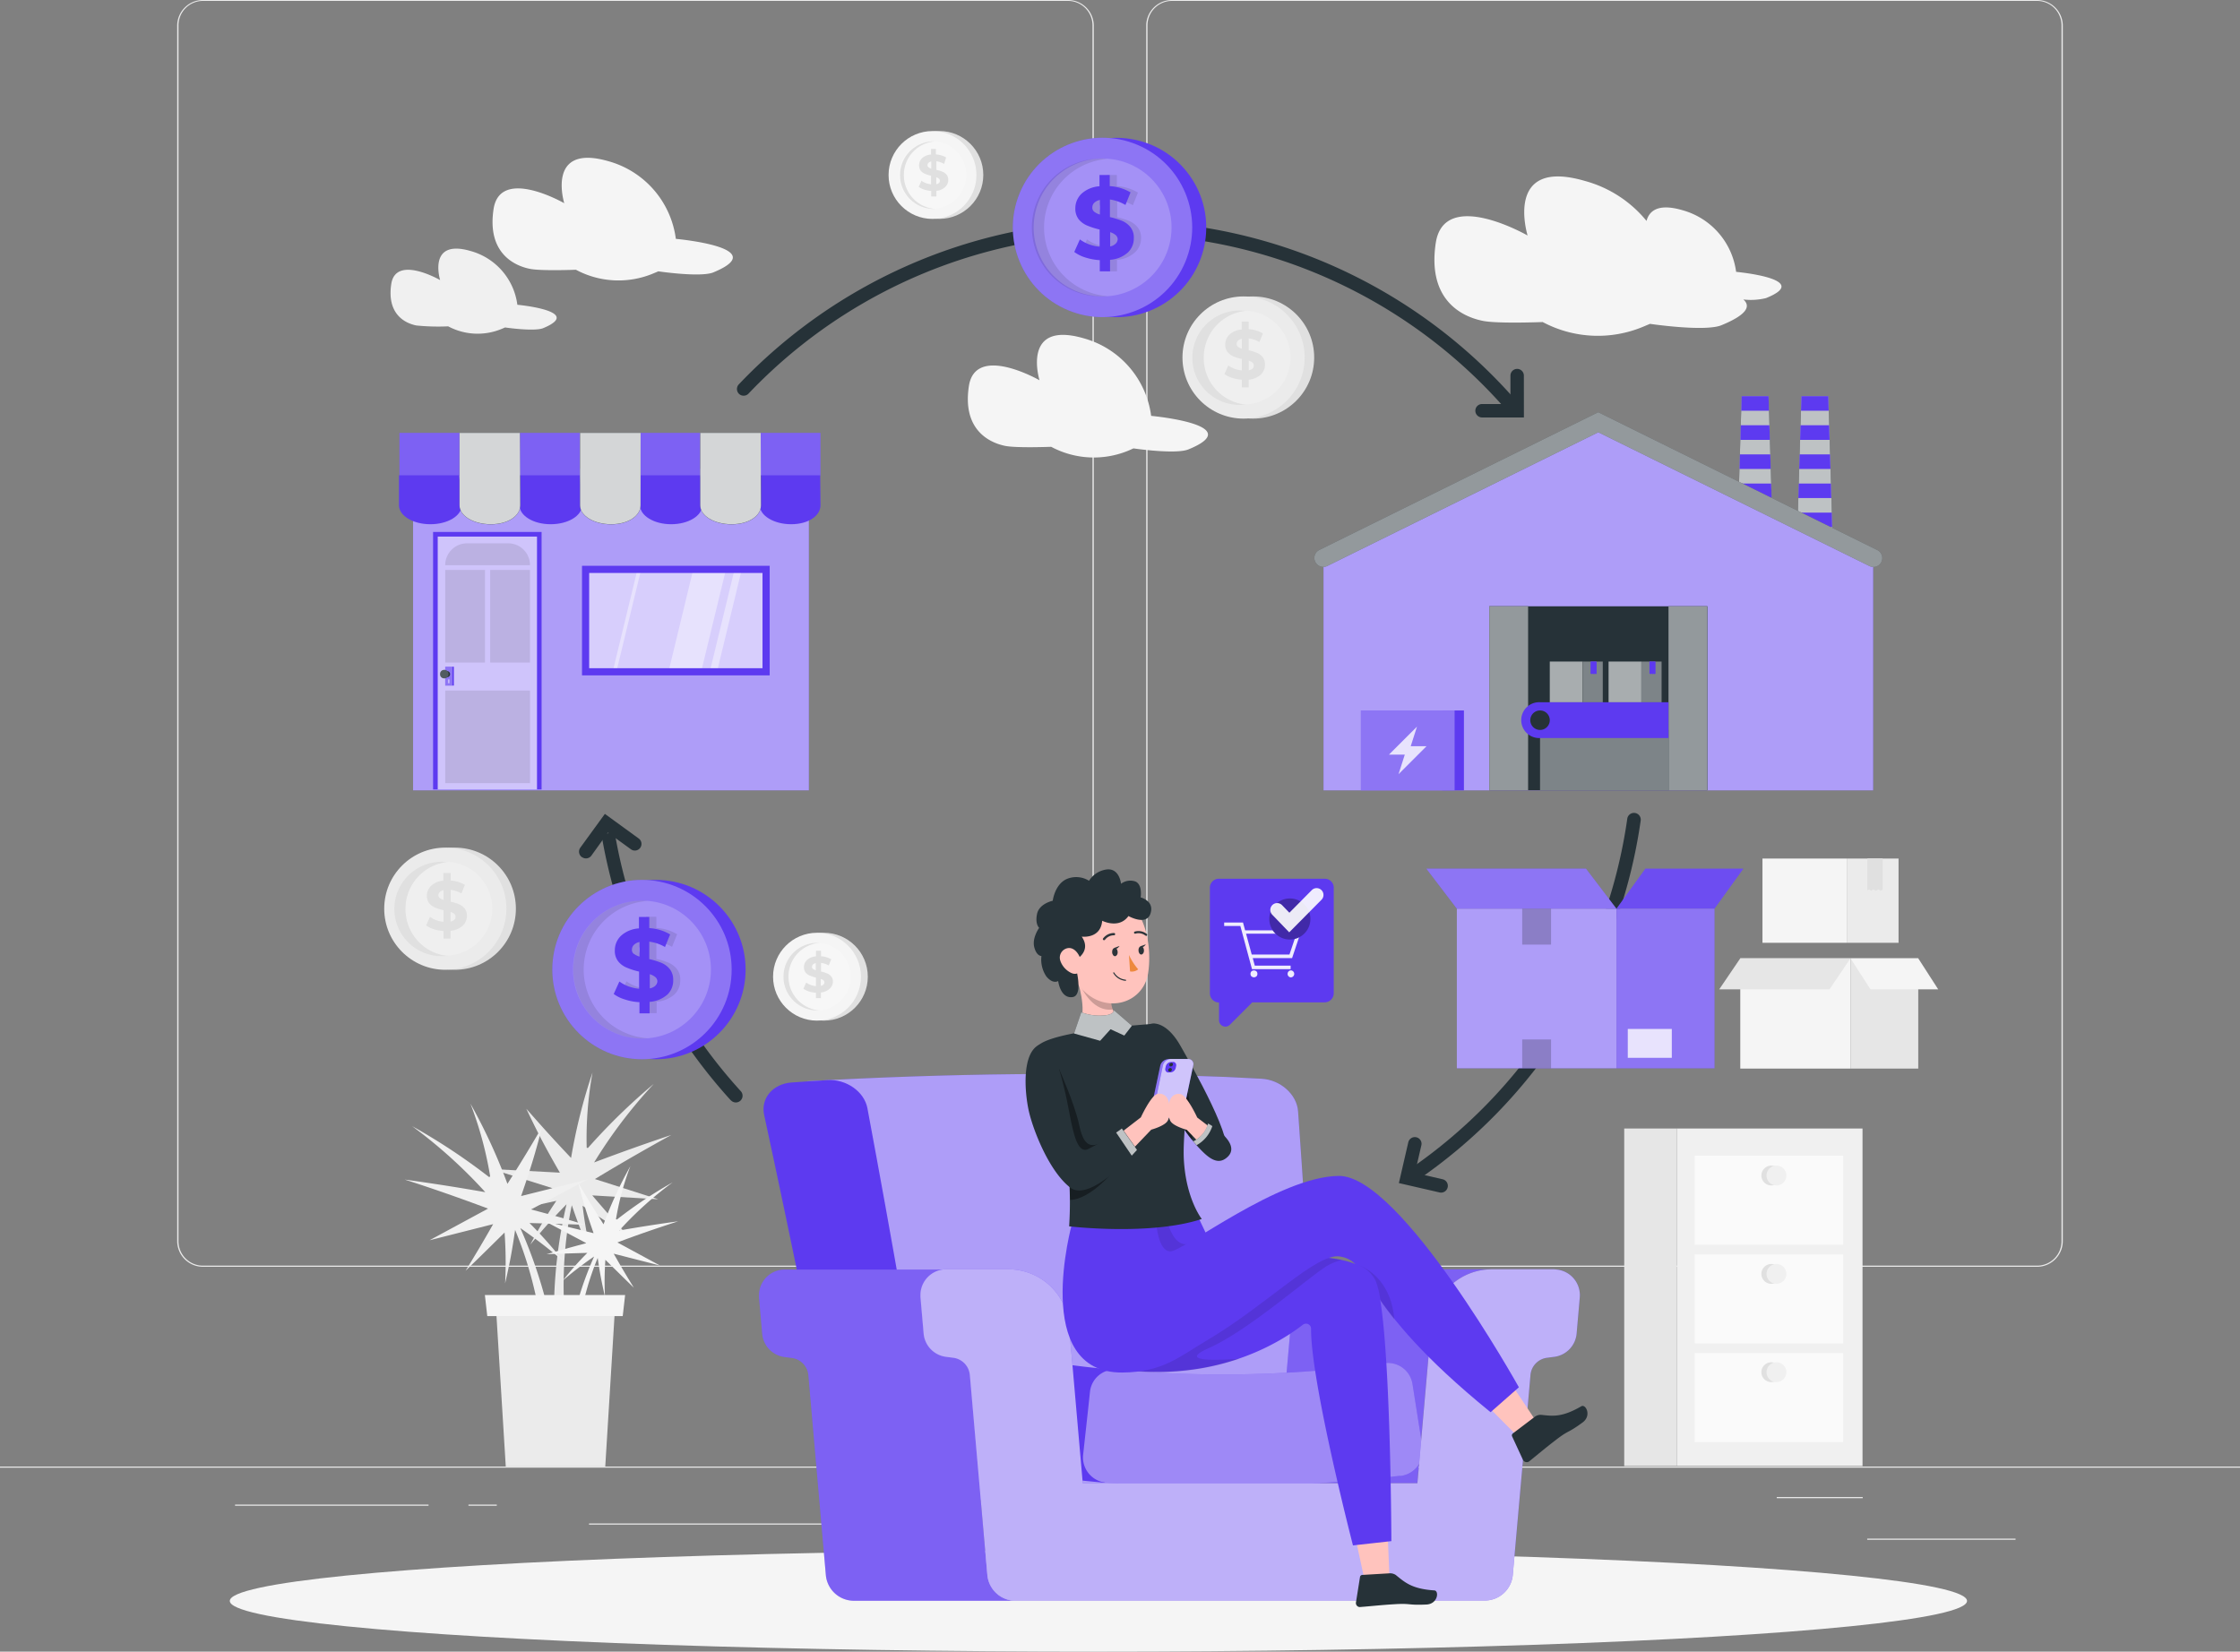<svg id="Layer_1" data-name="Layer 1" xmlns="http://www.w3.org/2000/svg" viewBox="0 0 522.08 385"><rect x="0" y="0" width="522.08" height="385" fill="#808080" stroke="none"/><defs><style>.cls-1{fill:#ebebeb;}.cls-2{fill:#f5f5f5;}.cls-3,.cls-4{fill:#e0e0e0;}.cls-10,.cls-15,.cls-4{opacity:0.7;}.cls-10,.cls-12,.cls-13,.cls-14,.cls-15,.cls-18,.cls-19,.cls-20,.cls-23,.cls-25,.cls-26,.cls-29,.cls-4,.cls-6{isolation:isolate;}.cls-5{fill:#e6e6e6;}.cls-10,.cls-12,.cls-13,.cls-14,.cls-17,.cls-18,.cls-19,.cls-25,.cls-6{fill:#fff;}.cls-24,.cls-26,.cls-6{opacity:0.2;}.cls-7{fill:#f0f0f0;}.cls-8{fill:#fafafa;}.cls-9{fill:#263238;}.cls-11,.cls-15{fill:#5d3af0;}.cls-12,.cls-16{opacity:0.5;}.cls-13{opacity:0.6;}.cls-14,.cls-27,.cls-29{opacity:0.4;}.cls-18,.cls-23{opacity:0.3;}.cls-19{opacity:0.8;}.cls-20,.cls-21,.cls-25{opacity:0.1;}.cls-22{opacity:0.9;}.cls-28{fill:#ffc3bd;}.cls-30{fill:#ed893e;}.cls-31{fill:#2e353a;}</style></defs><g id="freepik--background-complete--inject-585"><rect class="cls-1" x="435.19" y="358.66" width="34.58" height="0.26"/><rect class="cls-1" x="336.78" y="361.5" width="9.07" height="0.26"/><rect class="cls-1" x="414.11" y="348.97" width="20.04" height="0.26"/><rect class="cls-1" x="54.78" y="350.73" width="45.1" height="0.26"/><rect class="cls-1" x="109.18" y="350.73" width="6.61" height="0.26"/><rect class="cls-1" x="137.28" y="355.13" width="97.82" height="0.26"/><path class="cls-1" d="M250.89,302.79H49.26a6,6,0,0,1-6-6V13.41a6,6,0,0,1,6-5.91H250.89a6,6,0,0,1,6,6h0V296.83A6,6,0,0,1,250.89,302.79ZM49.26,7.71a5.71,5.71,0,0,0-5.7,5.7V296.83a5.7,5.7,0,0,0,5.7,5.7H250.89a5.71,5.71,0,0,0,5.7-5.7V13.41a5.72,5.72,0,0,0-5.7-5.7Z" transform="translate(-1.96 -7.5)"/><path class="cls-1" d="M476.74,302.79H275.11a6,6,0,0,1-6-6V13.41a6,6,0,0,1,6-5.91H476.74a6,6,0,0,1,6,6V296.83A6,6,0,0,1,476.74,302.79ZM275.11,7.71a5.72,5.72,0,0,0-5.7,5.7V296.83a5.71,5.71,0,0,0,5.7,5.7H476.74a5.7,5.7,0,0,0,5.7-5.7V13.41a5.71,5.71,0,0,0-5.7-5.7Z" transform="translate(-1.96 -7.5)"/><rect class="cls-1" y="341.86" width="522.08" height="0.26"/><rect class="cls-2" x="410.78" y="200.13" width="19.64" height="19.64"/><rect class="cls-1" x="430.43" y="200.13" width="12.07" height="19.64"/><polygon class="cls-3" points="435.25 200.13 435.25 207.56 435.56 207.27 436.12 207.62 436.6 207.27 437.21 207.62 437.87 207.27 438.29 207.62 438.77 207.36 438.77 200.13 435.25 200.13"/><polygon class="cls-4" points="435.25 200.13 435.25 207.56 435.56 207.27 436.12 207.62 436.6 207.27 437.21 207.62 437.87 207.27 438.29 207.62 438.77 207.36 438.77 200.13 435.25 200.13"/><rect class="cls-2" x="405.61" y="223.39" width="25.7" height="25.7"/><rect class="cls-5" x="431.3" y="223.39" width="15.79" height="25.7"/><polygon class="cls-5" points="426.4 230.62 400.7 230.62 405.61 223.39 431.3 223.39 426.4 230.62"/><polygon class="cls-2" points="435.96 230.62 451.74 230.62 447.09 223.39 431.3 223.39 435.96 230.62"/><circle class="cls-3" cx="106" cy="211.82" r="14.24"/><circle class="cls-1" cx="103.79" cy="211.82" r="14.24"/><circle class="cls-6" cx="103.79" cy="211.82" r="10.95"/><path class="cls-3" d="M96.47,219.32a10.93,10.93,0,0,1,10.11-10.9h-.83a11,11,0,1,0,0,21.93h.83A10.94,10.94,0,0,1,96.47,219.32Z" transform="translate(-1.96 -7.5)"/><path class="cls-3" d="M109.79,223.29a4.85,4.85,0,0,1-2.82,1.18v1.82h-1.64v-1.78a8.26,8.26,0,0,1-2.3-.42,6,6,0,0,1-1.75-.87l.9-2a5.64,5.64,0,0,0,1.45.78,6.64,6.64,0,0,0,1.7.38v-2.71a13,13,0,0,1-2-.63,3.45,3.45,0,0,1-1.34-1,2.77,2.77,0,0,1-.53-1.76,3.11,3.11,0,0,1,1-2.31,4.63,4.63,0,0,1,2.84-1.18V211H107v1.77a7.18,7.18,0,0,1,3.31,1l-.81,2a6.39,6.39,0,0,0-2.5-.84v2.76a11.64,11.64,0,0,1,1.93.59,3.6,3.6,0,0,1,1.33,1,2.72,2.72,0,0,1,.53,1.74A3.13,3.13,0,0,1,109.79,223.29Zm-5.34-6.46a2.77,2.77,0,0,0,.89.45V215a1.78,1.78,0,0,0-.91.47,1.06,1.06,0,0,0-.29.74A.81.81,0,0,0,104.45,216.83Zm3.4,5.06a.91.91,0,0,0,.29-.7.87.87,0,0,0-.29-.67,2.93,2.93,0,0,0-.88-.45v2.25A1.66,1.66,0,0,0,107.85,221.89Z" transform="translate(-1.96 -7.5)"/><circle class="cls-3" cx="292.06" cy="83.34" r="14.24"/><circle class="cls-1" cx="289.84" cy="83.34" r="14.24"/><circle class="cls-6" cx="291.8" cy="90.84" r="10.95" transform="translate(19.27 225.44) rotate(-45)"/><path class="cls-3" d="M282.52,90.84a10.94,10.94,0,0,1,10.11-10.91h-.83a11,11,0,1,0,0,21.92h.83A10.92,10.92,0,0,1,282.52,90.84Z" transform="translate(-1.96 -7.5)"/><path class="cls-3" d="M295.84,94.79A4.64,4.64,0,0,1,293,96V97.8H291.4V96a9.07,9.07,0,0,1-2.3-.43,5.81,5.81,0,0,1-1.76-.88l.9-2a6.08,6.08,0,0,0,1.45.76,6.75,6.75,0,0,0,1.71.4V91.17a11.13,11.13,0,0,1-2-.61,3.59,3.59,0,0,1-1.33-1,2.67,2.67,0,0,1-.54-1.74,3.13,3.13,0,0,1,1-2.33,4.69,4.69,0,0,1,2.84-1.18V82.45h1.62v1.78a7.25,7.25,0,0,1,3.31,1l-.81,2a6.39,6.39,0,0,0-2.5-.84v2.77a11.64,11.64,0,0,1,1.93.59,3.26,3.26,0,0,1,1.33,1,2.65,2.65,0,0,1,.54,1.74A3.11,3.11,0,0,1,295.84,94.79Zm-5.34-6.45a2.36,2.36,0,0,0,.9.44V86.47a1.83,1.83,0,0,0-.92.46,1.08,1.08,0,0,0-.29.74.85.85,0,0,0,.31.67Zm3.41,5.07a1.08,1.08,0,0,0,.29-.7.88.88,0,0,0-.3-.67,2.48,2.48,0,0,0-.88-.46v2.24a1.82,1.82,0,0,0,.89-.41Z" transform="translate(-1.96 -7.5)"/><circle class="cls-3" cx="192.02" cy="227.67" r="10.24"/><circle class="cls-2" cx="190.42" cy="227.67" r="10.24"/><circle class="cls-6" cx="190.42" cy="227.67" r="7.87"/><path class="cls-3" d="M185.73,235.13a7.88,7.88,0,0,1,7.31-7.85h-.6a7.88,7.88,0,0,0,0,15.76q.3,0,.6,0A7.88,7.88,0,0,1,185.73,235.13Z" transform="translate(-1.96 -7.5)"/><path class="cls-3" d="M195.3,238a3.51,3.51,0,0,1-2,.85v1.31h-1.17V238.9a6.16,6.16,0,0,1-1.65-.3,4.26,4.26,0,0,1-1.26-.63l.64-1.43a4.39,4.39,0,0,0,1.05.55,4.61,4.61,0,0,0,1.22.28v-2a8.46,8.46,0,0,1-1.4-.45,2.32,2.32,0,0,1-1-.71,2,2,0,0,1-.39-1.26,2.28,2.28,0,0,1,.71-1.67,3.44,3.44,0,0,1,2.09-.85v-1.3h1.17v1.28a5.12,5.12,0,0,1,2.38.71l-.58,1.44a4.57,4.57,0,0,0-1.8-.6v2a9.33,9.33,0,0,1,1.39.43,2.37,2.37,0,0,1,1,.72,1.93,1.93,0,0,1,.39,1.24A2.26,2.26,0,0,1,195.3,238Zm-3.85-4.64a1.9,1.9,0,0,0,.64.31V232a1.26,1.26,0,0,0-.65.33.77.77,0,0,0-.22.54.6.6,0,0,0,.23.51ZM193.9,237a.75.75,0,0,0,.21-.51.6.6,0,0,0-.22-.47,1.73,1.73,0,0,0-.63-.33v1.61a1.27,1.27,0,0,0,.64-.3Z" transform="translate(-1.96 -7.5)"/><circle class="cls-3" cx="218.94" cy="40.78" r="10.24"/><circle class="cls-2" cx="217.34" cy="40.79" r="10.24"/><circle class="cls-6" cx="217.34" cy="40.79" r="7.87"/><path class="cls-3" d="M212.62,48.29a7.86,7.86,0,0,1,7.31-7.84q-.3,0-.6,0a7.88,7.88,0,0,0,0,15.75h.6A7.88,7.88,0,0,1,212.62,48.29Z" transform="translate(-1.96 -7.5)"/><path class="cls-3" d="M222.2,51.14a3.3,3.3,0,0,1-2,.84V53.3H219V52a6.59,6.59,0,0,1-1.65-.31,4.26,4.26,0,0,1-1.26-.63l.64-1.43a4,4,0,0,0,1,.55,5.22,5.22,0,0,0,1.23.28v-2a7.59,7.59,0,0,1-1.4-.44,2.62,2.62,0,0,1-1-.72,2,2,0,0,1-.39-1.26,2.25,2.25,0,0,1,.7-1.66,3.4,3.4,0,0,1,2.09-.86v-1.3h1.13v1.28a5.12,5.12,0,0,1,2.38.71L222,45.72a4.84,4.84,0,0,0-1.8-.63v2a7.66,7.66,0,0,1,1.39.42,2.59,2.59,0,0,1,1,.71,1.93,1.93,0,0,1,.38,1.25A2.22,2.22,0,0,1,222.2,51.14Zm-3.84-4.65a2.1,2.1,0,0,0,.65.33V45.14a1.39,1.39,0,0,0-.66.34.78.78,0,0,0-.21.53A.62.62,0,0,0,218.36,46.49Zm2.46,3.65a.7.7,0,0,0,.2-.51.6.6,0,0,0-.21-.48,1.88,1.88,0,0,0-.63-.32v1.61A1.27,1.27,0,0,0,220.82,50.14Z" transform="translate(-1.96 -7.5)"/><path class="cls-1" d="M130.79,284.49,116.5,280l15.95.85c-3.5-6.09-5.06-9.09-7.83-14.91,4,4.54,6.06,6.85,10.44,11.48a130.06,130.06,0,0,1,5-19.92,85.9,85.9,0,0,0-1.36,17.54l.29.06a143.42,143.42,0,0,1,15.35-14.94,114.14,114.14,0,0,0-13.91,18.31q8.91-3.37,18-6.41c-6,3.3-11.93,6.71-17.82,10.28l14.76,4.71L140,286.15c3.21,3.77,4.88,5.67,8.35,9.48-4.29-2.83-6.41-4.24-10.6-7.06a97.84,97.84,0,0,0,2.09,11.66c-2.09-4.76-3-7.13-4.61-11.79-3,14.33-2.22,28.19.67,42.48l-3.59-.64A111.72,111.72,0,0,1,134,288.22c-3.61,3.72-5.3,5.61-8.43,9.39a98.71,98.71,0,0,1,6.06-10.19c-5.14,1.13-7.68,1.7-12.72,2.85C123.54,288,125.91,286.79,130.79,284.49Z" transform="translate(-1.96 -7.5)"/><path class="cls-7" d="M125.72,289.43l13.2-7-15.5,3.87c2.29-6.64,3.27-9.87,4.9-16.12-3.07,5.22-4.67,7.87-8.09,13.28a130.92,130.92,0,0,0-8.63-18.71,86.17,86.17,0,0,1,4.61,17l-.28.11A143.13,143.13,0,0,0,98,270a115,115,0,0,1,17.07,15.4q-9.39-1.65-18.79-2.94c6.55,2.09,13,4.36,19.43,6.77l-13.64,7.38,14.83-3.76c-2.45,4.3-3.74,6.47-6.43,10.87,3.7-3.58,5.51-5.37,9.09-8.91a95.47,95.47,0,0,1,.13,11.84c1.16-5.06,1.62-7.56,2.33-12.45,5.62,13.57,7.45,27.32,7.31,41.87l3.4-1.31a111.64,111.64,0,0,0-9.5-41c4.25,3,6.26,4.54,10,7.7a98.65,98.65,0,0,0-7.86-8.87c5.22.15,7.88.23,13,.42C133.52,291.52,130.93,290.8,125.72,289.43Z" transform="translate(-1.96 -7.5)"/><path class="cls-2" d="M138.63,297.29l-9.62-5.1,11.3,2.77c-1.68-4.82-2.39-7.18-3.58-11.73,2.23,3.79,3.41,5.72,5.9,9.66a95.23,95.23,0,0,1,6.26-13.57,63.24,63.24,0,0,0-3.36,12.37l.21.09a103.19,103.19,0,0,1,13-8.67,84,84,0,0,0-12.46,11.23q6.85-1.21,13.74-2.15c-4.78,1.55-9.46,3.14-14.16,4.93l9.93,5.38L145,299.74c1.78,3.14,2.72,4.72,4.69,7.93-2.69-2.61-4-3.92-6.63-6.5a69.2,69.2,0,0,0-.09,8.64c-.84-3.7-1.19-5.51-1.7-9.08-4.09,9.86-5.43,19.92-5.29,30.52l-2.49-.95a81,81,0,0,1,6.94-29.9,80.33,80.33,0,0,0-7.31,5.62,71.79,71.79,0,0,1,5.73-6.47c-3.83.11-5.73.17-9.5.31C133,298.83,134.83,298.28,138.63,297.29Z" transform="translate(-1.96 -7.5)"/><polygon class="cls-1" points="141.07 341.84 117.88 341.84 115.6 304.89 143.34 304.89 141.07 341.84"/><polygon class="cls-2" points="145.14 306.79 113.57 306.79 113.01 301.87 145.7 301.87 145.14 306.79"/><rect class="cls-7" x="390.81" y="263.06" width="43.29" height="78.68"/><rect class="cls-5" x="378.56" y="263.06" width="12.25" height="78.68"/><rect class="cls-8" x="394.98" y="269.4" width="34.62" height="20.75"/><rect class="cls-8" x="394.98" y="292.41" width="34.62" height="20.75"/><rect class="cls-8" x="394.98" y="315.41" width="34.62" height="20.75"/><path class="cls-3" d="M412.49,281.51a2.31,2.31,0,1,0,2.31-2.3h0A2.31,2.31,0,0,0,412.49,281.51Z" transform="translate(-1.96 -7.5)"/><path class="cls-7" d="M413.69,281.51a2.31,2.31,0,1,0,2.31-2.3h0A2.31,2.31,0,0,0,413.69,281.51Z" transform="translate(-1.96 -7.5)"/><path class="cls-3" d="M412.49,304.44a2.31,2.31,0,1,0,2.31-2.3h0A2.31,2.31,0,0,0,412.49,304.44Z" transform="translate(-1.96 -7.5)"/><path class="cls-7" d="M413.69,304.44a2.31,2.31,0,1,0,2.31-2.3h0A2.31,2.31,0,0,0,413.69,304.44Z" transform="translate(-1.96 -7.5)"/><path class="cls-3" d="M412.49,327.36a2.31,2.31,0,1,0,2.31-2.31h0A2.32,2.32,0,0,0,412.49,327.36Z" transform="translate(-1.96 -7.5)"/><path class="cls-7" d="M413.69,327.36a2.31,2.31,0,1,0,2.31-2.31h0A2.32,2.32,0,0,0,413.69,327.36Z" transform="translate(-1.96 -7.5)"/><path class="cls-2" d="M168.21,71c-3,1.21-12.81-.25-12.81-.25l-1.05.44a21,21,0,0,1-18.16-.81h0s-8.1.32-10.72-.21c-4-.8-10-4-8.47-13.95s16.47-1.35,16.47-1.35-4.32-14,10.27-9.8a21.69,21.69,0,0,1,15.74,18.11S182.2,65.22,168.21,71Z" transform="translate(-1.96 -7.5)"/><path class="cls-7" d="M128.54,84c-2.09.83-8.86-.17-8.86-.17l-.73.31a14.57,14.57,0,0,1-12.53-.57h0A51,51,0,0,1,99,83.37c-2.76-.55-6.89-2.74-5.85-9.65s11.39-.93,11.39-.93-3-9.72,7.1-6.78a15,15,0,0,1,10.9,12.53S138.23,80,128.54,84Z" transform="translate(-1.96 -7.5)"/><path class="cls-2" d="M278.94,112.26c-3,1.21-12.81-.24-12.81-.24l-1,.45a21.06,21.06,0,0,1-18.17-.82h0s-8.09.32-10.71-.21c-4-.81-10-4-8.47-13.94s16.46-1.36,16.46-1.36-4.32-14,10.27-9.79a21.69,21.69,0,0,1,15.75,18.09S292.94,106.53,278.94,112.26Z" transform="translate(-1.96 -7.5)"/><path class="cls-2" d="M406.6,70.87a17.25,17.25,0,0,0-12.53-14.38c-5.69-1.66-7.75.2-8.35,2.51a28,28,0,0,0-14.39-9.33C352.36,44.15,358,62.4,358,62.4s-19.47-11.21-21.41,1.77,5.75,17.08,11,18.13c3.41.69,13.93.27,13.93.27a27.34,27.34,0,0,0,23.62,1l1.38-.58s12.81,1.9,16.66.32c6.1-2.51,6.83-4.47,5.11-6a14.85,14.85,0,0,0,5.27-.32C424.67,72.53,406.6,70.87,406.6,70.87Z" transform="translate(-1.96 -7.5)"/></g><g id="freepik--Shadow--inject-585"><ellipse id="freepik--path--inject-585" class="cls-2" cx="256.01" cy="373.18" rx="202.45" ry="11.82"/></g><g id="freepik--Arrows--inject-585"><path class="cls-9" d="M354.38,104.61a119.47,119.47,0,0,0-177.95-5.37,1.57,1.57,0,0,1-2.21.09h0a1.58,1.58,0,0,1-.07-2.23h0a122.58,122.58,0,0,1,173.29-4.41,124.67,124.67,0,0,1,9.33,9.9Z" transform="translate(-1.96 -7.5)"/><path class="cls-9" d="M357.14,104.81h-9.75a1.57,1.57,0,0,1-1.57-1.57h0a1.56,1.56,0,0,1,1.57-1.56H354V95.06a1.57,1.57,0,0,1,1.57-1.57h0a1.57,1.57,0,0,1,1.56,1.57Z" transform="translate(-1.96 -7.5)"/><path class="cls-9" d="M331.92,282.88l-1.77-2.59a119.48,119.48,0,0,0,51.09-82A1.58,1.58,0,0,1,383,197h0a1.58,1.58,0,0,1,1.36,1.77A122.63,122.63,0,0,1,331.92,282.88Z" transform="translate(-1.96 -7.5)"/><path class="cls-9" d="M337.52,285.47,328,283.28l2.19-9.5a1.57,1.57,0,0,1,1.87-1.18h0a1.55,1.55,0,0,1,1.18,1.87h0l-1.49,6.44,6.45,1.48a1.57,1.57,0,0,1,1.17,1.88h0A1.57,1.57,0,0,1,337.52,285.47Z" transform="translate(-1.96 -7.5)"/><path class="cls-9" d="M172.3,264a122,122,0,0,1-30.16-62l3.08-.52a118.82,118.82,0,0,0,29.4,60.38,1.57,1.57,0,0,1-.08,2.2h0a1.57,1.57,0,0,1-2.23-.08Z" transform="translate(-1.96 -7.5)"/><path class="cls-9" d="M137.56,207.29h0a1.58,1.58,0,0,1-.35-2.19l5.73-7.88,7.88,5.73a1.55,1.55,0,0,1,.36,2.17h0a1.54,1.54,0,0,1-2.17.35h0l-5.36-3.89-3.84,5.35a1.56,1.56,0,0,1-2.18.38Z" transform="translate(-1.96 -7.5)"/></g><g id="freepik--Factory--inject-585"><polygon class="cls-9" points="413.24 126.8 404.89 126.8 405.93 92.35 412.2 92.35 413.24 126.8"/><polygon class="cls-10" points="413.24 126.8 404.89 126.8 405.93 92.35 412.2 92.35 413.24 126.8"/><polygon class="cls-11" points="412.71 109.31 412.61 105.92 405.52 105.92 405.42 109.31 412.71 109.31"/><polygon class="cls-11" points="405.63 102.53 412.51 102.53 412.4 99.13 405.72 99.13 405.63 102.53"/><polygon class="cls-11" points="412.92 116.1 412.81 112.71 405.31 112.71 405.21 116.1 412.92 116.1"/><polygon class="cls-11" points="413.13 122.89 413.02 119.5 405.11 119.5 405.01 122.89 413.13 122.89"/><polygon class="cls-11" points="412.3 95.74 412.2 92.35 405.93 92.35 405.83 95.74 412.3 95.74"/><polygon class="cls-9" points="427.17 126.8 418.82 126.8 419.86 92.35 426.13 92.35 427.17 126.8"/><polygon class="cls-10" points="427.17 126.8 418.82 126.8 419.86 92.35 426.13 92.35 427.17 126.8"/><polygon class="cls-11" points="426.64 109.31 426.53 105.92 419.44 105.92 419.34 109.31 426.64 109.31"/><polygon class="cls-11" points="419.55 102.53 426.43 102.53 426.32 99.13 419.65 99.13 419.55 102.53"/><polygon class="cls-11" points="426.83 116.1 426.74 112.71 419.23 112.71 419.14 116.1 426.83 116.1"/><polygon class="cls-11" points="427.04 122.89 426.94 119.5 419.04 119.5 418.93 122.89 427.04 122.89"/><polygon class="cls-11" points="426.22 95.74 426.13 92.35 419.86 92.35 419.76 95.74 426.22 95.74"/><polygon class="cls-11" points="308.48 184.23 436.57 184.23 436.57 130.03 372.52 98.43 308.48 130.03 308.48 184.23"/><polygon class="cls-12" points="308.48 184.23 436.57 184.23 436.57 130.03 372.52 98.43 308.48 130.03 308.48 184.23"/><rect class="cls-9" x="347.11" y="141.33" width="50.82" height="42.89"/><rect class="cls-9" x="347.11" y="141.33" width="9.05" height="42.89"/><rect class="cls-12" x="347.11" y="141.33" width="9.05" height="42.89"/><rect class="cls-9" x="361.21" y="154.21" width="7.65" height="9.5"/><rect class="cls-13" x="361.21" y="154.21" width="7.65" height="9.5"/><rect class="cls-9" x="368.86" y="154.21" width="4.7" height="9.5"/><rect class="cls-14" x="368.86" y="154.21" width="4.7" height="9.5"/><polygon class="cls-11" points="370.74 154.21 370.74 157.11 370.87 157 371.08 157.14 371.26 157 371.51 157.14 371.77 157 371.92 157.14 372.11 157.03 372.11 154.21 370.74 154.21"/><polygon class="cls-15" points="370.74 154.21 370.74 157.11 370.87 157 371.08 157.14 371.26 157 371.51 157.14 371.77 157 371.92 157.14 372.11 157.03 372.11 154.21 370.74 154.21"/><rect class="cls-9" x="374.91" y="154.21" width="7.65" height="9.5"/><rect class="cls-13" x="374.91" y="154.21" width="7.65" height="9.5"/><rect class="cls-9" x="382.57" y="154.21" width="4.7" height="9.5"/><rect class="cls-14" x="382.57" y="154.21" width="4.7" height="9.5"/><polygon class="cls-11" points="384.45 154.21 384.45 157.11 384.57 157 384.79 157.14 384.97 157 385.21 157.14 385.48 157 385.63 157.14 385.82 157.03 385.82 154.21 384.45 154.21"/><polygon class="cls-15" points="384.45 154.21 384.45 157.11 384.57 157 384.79 157.14 384.97 157 385.21 157.14 385.48 157 385.63 157.14 385.82 157.03 385.82 154.21 384.45 154.21"/><path class="cls-9" d="M437.64,139.43l-63.16-31.17-63.17,31.17a2.08,2.08,0,0,1-2.79-.94h0a2.07,2.07,0,0,1,.94-2.79h0l65-32.11,65,32.11a2.09,2.09,0,0,1,1,2.8h0A2.07,2.07,0,0,1,437.64,139.43Z" transform="translate(-1.96 -7.5)"/><g class="cls-16"><path class="cls-17" d="M437.64,139.43l-63.16-31.17-63.17,31.17a2.08,2.08,0,0,1-2.79-.94h0a2.07,2.07,0,0,1,.94-2.79h0l65-32.11,65,32.11a2.09,2.09,0,0,1,1,2.8h0A2.07,2.07,0,0,1,437.64,139.43Z" transform="translate(-1.96 -7.5)"/></g><rect class="cls-9" x="388.88" y="141.33" width="9.05" height="42.89"/><rect class="cls-12" x="388.88" y="141.33" width="9.05" height="42.89"/><rect class="cls-9" x="358.94" y="170.14" width="29.94" height="14.1"/><rect class="cls-14" x="358.94" y="170.14" width="29.94" height="14.1"/><rect class="cls-11" x="336.14" y="165.61" width="5.06" height="18.62"/><path class="cls-11" d="M360.9,179.54a4.18,4.18,0,1,1,0-8.35h29.94v8.35Z" transform="translate(-1.96 -7.5)"/><path class="cls-9" d="M363.17,175.37a2.27,2.27,0,1,1-2.27-2.26,2.27,2.27,0,0,1,2.27,2.26Z" transform="translate(-1.96 -7.5)"/><rect class="cls-11" x="317.18" y="165.61" width="21.85" height="18.62"/><rect class="cls-18" x="317.18" y="165.61" width="21.85" height="18.62"/><polygon class="cls-19" points="332.48 173.94 328.8 173.94 330.26 169.38 323.73 175.9 327.42 175.9 325.96 180.46 332.48 173.94"/></g><g id="freepik--Coins--inject-585"><circle class="cls-11" cx="152.88" cy="226.01" r="20.9"/><circle class="cls-11" cx="149.63" cy="226.01" r="20.9"/><circle class="cls-18" cx="149.63" cy="226.01" r="20.9"/><circle class="cls-6" cx="149.63" cy="226.01" r="16.07"/><path class="cls-20" d="M138,233.51a16.06,16.06,0,0,1,14.85-16c-.4,0-.81-.07-1.21-.07a16.07,16.07,0,1,0,0,32.14h0a8.18,8.18,0,0,0,1.21-.06A16.05,16.05,0,0,1,138,233.51Z" transform="translate(-1.96 -7.5)"/><g class="cls-21"><path d="M159.14,239.31A7,7,0,0,1,155,241v2.67h-2.39v-2.6a12.31,12.31,0,0,1-3.36-.62,8.33,8.33,0,0,1-2.58-1.29l1.3-2.91a9.35,9.35,0,0,0,2.09,1.12,9.83,9.83,0,0,0,2.51.57v-4a16.7,16.7,0,0,1-2.86-.91,4.94,4.94,0,0,1-2-1.47,3.94,3.94,0,0,1-.78-2.57,4.64,4.64,0,0,1,1.44-3.4,6.82,6.82,0,0,1,4.18-1.72v-2.66h2.39v2.6a10.48,10.48,0,0,1,4.84,1.47l-1.19,2.93a9.48,9.48,0,0,0-3.65-1.24v4.06a17.46,17.46,0,0,1,2.83.87,5,5,0,0,1,1.94,1.46,3.84,3.84,0,0,1,.79,2.55A4.49,4.49,0,0,1,159.14,239.31Zm-7.87-9.4a3.88,3.88,0,0,0,1.32.65v-3.4a2.67,2.67,0,0,0-1.32.66,1.56,1.56,0,0,0-.42,1.05A1.22,1.22,0,0,0,151.27,229.91Zm5,7.42a1.39,1.39,0,0,0,.43-1,1.2,1.2,0,0,0-.45-1,3.78,3.78,0,0,0-1.27-.67v3.3a2.45,2.45,0,0,0,1.31-.66Z" transform="translate(-1.96 -7.5)"/></g><path class="cls-11" d="M157.54,239.31a7,7,0,0,1-4.18,1.73v2.67H151v-2.6a12.45,12.45,0,0,1-3.36-.62A8.33,8.33,0,0,1,145,239.2l1.32-2.91a8.7,8.7,0,0,0,2.08,1.12,9.83,9.83,0,0,0,2.51.57v-4a17,17,0,0,1-2.86-.91,4.91,4.91,0,0,1-2-1.47,3.89,3.89,0,0,1-.79-2.57,4.64,4.64,0,0,1,1.44-3.4,6.82,6.82,0,0,1,4.18-1.72v-2.66h2.41v2.6a10.56,10.56,0,0,1,4.86,1.47l-1.2,2.93a9.52,9.52,0,0,0-3.66-1.24v4.06a17.16,17.16,0,0,1,2.83.87,5,5,0,0,1,1.95,1.46,4,4,0,0,1,.79,2.55A4.5,4.5,0,0,1,157.54,239.31Zm-7.83-9.47a4,4,0,0,0,1.3.64v-3.39a2.61,2.61,0,0,0-1.33.68,1.55,1.55,0,0,0-.43,1,1.24,1.24,0,0,0,.43,1.1Zm5,7.42a1.4,1.4,0,0,0,.43-1,1.26,1.26,0,0,0-.44-1,3.87,3.87,0,0,0-1.29-.67v3.3a2.61,2.61,0,0,0,1.27-.59Z" transform="translate(-1.96 -7.5)"/><circle class="cls-11" cx="262.19" cy="60.52" r="20.9" transform="translate(12.15 157.23) rotate(-35.78)"/><circle class="cls-11" cx="258.92" cy="60.51" r="20.9" transform="translate(101.98 269.07) rotate(-67.5)"/><circle class="cls-18" cx="258.92" cy="60.51" r="20.9" transform="translate(101.98 269.07) rotate(-67.5)"/><circle class="cls-6" cx="258.93" cy="60.53" r="16.07" transform="translate(155.75 298.91) rotate(-80.78)"/><path class="cls-20" d="M245.3,60.53a16.06,16.06,0,0,1,14.85-16c-.41,0-.8-.06-1.22-.06a16.07,16.07,0,1,0,0,32.13h0a8.24,8.24,0,0,0,1.22-.06A16.06,16.06,0,0,1,245.3,60.53Z" transform="translate(-1.96 -7.5)"/><g class="cls-21"><path d="M266.48,66.33a6.89,6.89,0,0,1-4.18,1.73v2.69h-2.39V68.14a13.27,13.27,0,0,1-3.37-.62A8.56,8.56,0,0,1,254,66.23l1.31-2.92a8.8,8.8,0,0,0,2.09,1.13,9.41,9.41,0,0,0,2.51.56V61a18.06,18.06,0,0,1-2.87-.91,5,5,0,0,1-2-1.46,3.91,3.91,0,0,1-.79-2.57,4.58,4.58,0,0,1,1.45-3.41,6.89,6.89,0,0,1,4.18-1.73V48.29h2.39v2.6a10.57,10.57,0,0,1,4.91,1.51L266,55.34a9.77,9.77,0,0,0-3.66-1.25v4.06a18.55,18.55,0,0,1,2.83.88,5,5,0,0,1,1.94,1.45,3.92,3.92,0,0,1,.8,2.55A4.51,4.51,0,0,1,266.48,66.33Zm-7.83-9.47a3.74,3.74,0,0,0,1.31.65v-3.4a2.77,2.77,0,0,0-1.34.68,1.56,1.56,0,0,0-.42,1.05A1.2,1.2,0,0,0,258.65,56.86Zm5,7.43a1.4,1.4,0,0,0,.43-1,1.25,1.25,0,0,0-.44-1,3.83,3.83,0,0,0-1.28-.67v3.32A2.47,2.47,0,0,0,263.64,64.29Z" transform="translate(-1.96 -7.5)"/></g><path class="cls-11" d="M264.86,66.33a6.89,6.89,0,0,1-4.18,1.73v2.69h-2.39V68.14a13.27,13.27,0,0,1-3.37-.62,8.56,8.56,0,0,1-2.58-1.29l1.31-2.92a9,9,0,0,0,2.09,1.13,9.41,9.41,0,0,0,2.51.56V61a18.06,18.06,0,0,1-2.87-.91,5.13,5.13,0,0,1-2-1.46,4,4,0,0,1-.79-2.57,4.67,4.67,0,0,1,1.45-3.41,6.89,6.89,0,0,1,4.18-1.73V48.29h2.39v2.6a10.67,10.67,0,0,1,4.85,1.46l-1.19,2.93A9.93,9.93,0,0,0,260.65,54V58.1a18.55,18.55,0,0,1,2.83.88,4.89,4.89,0,0,1,1.94,1.45,3.9,3.9,0,0,1,.8,2.55A4.53,4.53,0,0,1,264.86,66.33ZM257,56.86a3.74,3.74,0,0,0,1.31.65v-3.4a2.69,2.69,0,0,0-1.33.68,1.53,1.53,0,0,0-.43,1.05A1.2,1.2,0,0,0,257,56.86Zm5,7.43a1.45,1.45,0,0,0,.44-1,1.26,1.26,0,0,0-.45-1,3.83,3.83,0,0,0-1.28-.67v3.32A2.47,2.47,0,0,0,262,64.29Z" transform="translate(-1.96 -7.5)"/></g><g id="freepik--Graphic--inject-585"><path class="cls-11" d="M310.69,212.34h-24.6a2.08,2.08,0,0,0-2.14,2v24.7a2.14,2.14,0,0,0,2.13,2.15h0v4.18a1.48,1.48,0,0,0,2.53,1l5.22-5.22h16.85a2.14,2.14,0,0,0,2.14-2.14h0V214.48a2.08,2.08,0,0,0-2-2.14Z" transform="translate(-1.96 -7.5)"/><g class="cls-22"><path class="cls-17" d="M305.27,224.36H292.16l-.49-1.82h-4.39v.81h3.77l2.72,10.07h9v-.82h-8.35l-.48-1.76h9.17ZM293.7,230l-1.32-4.86h11.75L302.5,230Z" transform="translate(-1.96 -7.5)"/><circle class="cls-17" cx="292.26" cy="227.01" r="0.81"/><path class="cls-17" d="M303.61,234.51a.82.82,0,0,1-.82.82.82.82,0,0,1,0-1.63h0A.82.82,0,0,1,303.61,234.51Z" transform="translate(-1.96 -7.5)"/></g><circle class="cls-11" cx="300.63" cy="214.22" r="4.79"/><circle class="cls-23" cx="300.63" cy="214.22" r="4.79"/><g class="cls-22"><path class="cls-17" d="M302.44,224.83l-3.94-4.09a1.61,1.61,0,0,1,0-2.26h0a1.6,1.6,0,0,1,2.26,0h0l1.72,1.78,5.22-5.27a1.6,1.6,0,0,1,2.26,0h0a1.59,1.59,0,0,1,0,2.25Z" transform="translate(-1.96 -7.5)"/></g></g><g id="freepik--Store--inject-585"><rect class="cls-11" x="96.28" y="109.27" width="92.24" height="74.96"/><rect class="cls-12" x="96.28" y="109.27" width="92.24" height="74.96"/><rect class="cls-11" x="93.1" y="100.91" width="14.09" height="9.98"/><rect class="cls-11" x="121.1" y="100.91" width="14.09" height="9.98"/><rect class="cls-11" x="149.12" y="100.91" width="14.09" height="9.98"/><rect class="cls-11" x="177.13" y="100.91" width="14.09" height="9.98"/><g class="cls-24"><rect class="cls-17" x="93.1" y="100.91" width="14.09" height="9.98"/><rect class="cls-17" x="121.1" y="100.91" width="14.09" height="9.98"/><rect class="cls-17" x="149.12" y="100.91" width="14.09" height="9.98"/><rect class="cls-17" x="177.13" y="100.91" width="14.09" height="9.98"/></g><path class="cls-11" d="M109.57,125.29c0,2.44-3.25,4.41-7.31,4.41s-7.31-2-7.31-4.41v-7H109Z" transform="translate(-1.96 -7.5)"/><path class="cls-11" d="M137.61,125.29c0,2.44-3.25,4.41-7.31,4.41s-7.26-2-7.26-4.41v-7h14.1Z" transform="translate(-1.96 -7.5)"/><path class="cls-11" d="M165.64,125.29c0,2.44-3.25,4.41-7.26,4.41s-7.25-2-7.25-4.41v-7h14.09Z" transform="translate(-1.96 -7.5)"/><path class="cls-11" d="M193.19,125.29c0,2.44-2.83,4.41-6.84,4.41s-7.31-2-7.31-4.41v-7h14.09Z" transform="translate(-1.96 -7.5)"/><path class="cls-9" d="M123.14,118.29v-9.88H109.06v10h0v6.91c0,2.44,3.25,4.41,7.31,4.41s6.84-2,6.84-4.41v-7Z" transform="translate(-1.96 -7.5)"/><path class="cls-19" d="M123.14,108.41H109.06v16.88c0,2.44,3.25,4.41,7.31,4.41s6.84-2,6.84-4.41Z" transform="translate(-1.96 -7.5)"/><path class="cls-9" d="M151.27,118.29v-9.88H137.16v10h0v6.91c0,2.44,3.24,4.41,7.25,4.41s6.84-2,6.84-4.41v-7Z" transform="translate(-1.96 -7.5)"/><path class="cls-19" d="M151.27,108.41H137.16v16.88c0,2.44,3.24,4.41,7.25,4.41s6.84-2,6.84-4.41Z" transform="translate(-1.96 -7.5)"/><path class="cls-9" d="M179.26,118.29v-9.88H165.17v10h0v6.91c0,2.44,3.25,4.41,7.31,4.41s6.84-2,6.84-4.41v-7Z" transform="translate(-1.96 -7.5)"/><path class="cls-19" d="M179.26,108.41H165.17v16.88c0,2.44,3.25,4.41,7.31,4.41s6.84-2,6.84-4.41Z" transform="translate(-1.96 -7.5)"/><rect class="cls-12" x="136.48" y="132.72" width="42.07" height="23.87"/><polygon class="cls-14" points="163.42 156.57 155.81 156.57 161.52 132.96 169.15 132.96 163.42 156.57"/><polygon class="cls-14" points="167.12 156.57 165.43 156.57 171.15 132.96 172.83 132.96 167.12 156.57"/><polygon class="cls-14" points="143.66 156.57 142.8 156.57 148.52 132.96 149.38 132.96 143.66 156.57"/><path class="cls-11" d="M181.35,164.93H137.61V139.39h43.74Zm-42.07-1.67h40.4v-22.2h-40.4Z" transform="translate(-1.96 -7.5)"/><rect class="cls-11" x="100.94" y="124" width="25.29" height="60.03"/><rect class="cls-10" x="102.02" y="125.08" width="23.14" height="58.93"/><rect class="cls-20" x="103.77" y="132.86" width="9.27" height="21.58"/><rect class="cls-20" x="114.25" y="132.86" width="9.27" height="21.58"/><rect class="cls-20" x="103.77" y="160.97" width="19.76" height="21.58"/><path class="cls-20" d="M125.49,139.25H105.73a5.09,5.09,0,0,1,5.09-5.1h9.58a5.09,5.09,0,0,1,5.09,5.1Z" transform="translate(-1.96 -7.5)"/><rect class="cls-11" x="103.77" y="155.41" width="1.69" height="4.4"/><rect class="cls-18" x="103.77" y="155.41" width="1.69" height="4.4"/><rect class="cls-11" x="105.45" y="155.41" width="0.33" height="4.4"/><path class="cls-9" d="M106.86,164.64a.72.72,0,1,1-.71-.71h0A.71.71,0,0,1,106.86,164.64Z" transform="translate(-1.96 -7.5)"/><rect class="cls-12" x="104.4" y="158.37" width="0.37" height="0.89"/><circle class="cls-9" cx="103.56" cy="157.14" r="0.99"/><circle class="cls-6" cx="103.56" cy="157.14" r="0.99"/></g><g id="freepik--Box--inject-585"><polygon class="cls-11" points="369.65 202.49 332.44 202.49 339.55 211.82 376.75 211.82 369.65 202.49"/><polygon class="cls-18" points="369.65 202.49 332.44 202.49 339.55 211.82 376.75 211.82 369.65 202.49"/><polygon class="cls-11" points="383.48 202.49 406.33 202.49 399.6 211.82 376.75 211.82 383.48 202.49"/><polygon class="cls-25" points="383.48 202.49 406.33 202.49 399.6 211.82 376.75 211.82 383.48 202.49"/><rect class="cls-11" x="339.55" y="211.82" width="37.2" height="37.2"/><rect class="cls-12" x="339.55" y="211.82" width="37.2" height="37.2"/><rect class="cls-26" x="354.78" y="211.82" width="6.73" height="8.37"/><rect class="cls-26" x="354.78" y="242.3" width="6.73" height="6.72"/><rect class="cls-11" x="376.75" y="211.82" width="22.85" height="37.2"/><rect class="cls-18" x="376.75" y="211.82" width="22.85" height="37.2"/><rect class="cls-19" x="379.39" y="239.85" width="10.26" height="6.73"/></g><g id="freepik--Character--inject-585"><path class="cls-11" d="M288.39,357.9c8.61.44,12.91.71,21.5,1.39q-2.08-46.43-5.39-92.76c-.3-3.93-4.1-7.31-8.48-7.57l-8.36-.42c-32.56-1.21-65-.85-97.52,1q10.91,48.95,20.33,98.15C236.52,356.76,262.37,356.79,288.39,357.9Z" transform="translate(-1.96 -7.5)"/><path class="cls-12" d="M288.39,357.9c8.61.44,12.91.71,21.5,1.39q-2.08-46.43-5.39-92.76c-.3-3.93-4.1-7.31-8.48-7.57l-8.36-.42c-32.56-1.21-65-.85-97.52,1q10.91,48.95,20.33,98.15C236.52,356.76,262.37,356.79,288.39,357.9Z" transform="translate(-1.96 -7.5)"/><path class="cls-11" d="M220.1,357.4c-8.61.32-12.91.54-21.51,1.05q-8.72-45.66-18.53-91.06c-.84-3.85,2-7.25,6.42-7.56,3.32-.23,5-.35,8.36-.55,4.39-.27,8.56,2.69,9.29,6.55Q212.67,311.55,220.1,357.4Z" transform="translate(-1.96 -7.5)"/><path class="cls-11" d="M232.09,374.56,228,328a4.44,4.44,0,0,0-3.86-4l-1.68-.22a6,6,0,0,1-5.23-5.39l-.74-8.49a6,6,0,0,1,5.42-6.46l.52,0H184.86a6,6,0,0,0-6,6c0,.17,0,.34,0,.51l.75,8.49a6,6,0,0,0,5.22,5.39l1.68.22a4.44,4.44,0,0,1,3.86,4l4.07,46.59a6.57,6.57,0,0,0,6.55,6h37.59A6.58,6.58,0,0,1,232.09,374.56Z" transform="translate(-1.96 -7.5)"/><g class="cls-24"><path class="cls-17" d="M232.09,374.56,228,328a4.44,4.44,0,0,0-3.86-4l-1.68-.22a6,6,0,0,1-5.23-5.39l-.74-8.49a6,6,0,0,1,5.42-6.46l.52,0H184.86a6,6,0,0,0-6,6c0,.17,0,.34,0,.51l.75,8.49a6,6,0,0,0,5.22,5.39l1.68.22a4.44,4.44,0,0,1,3.86,4l4.07,46.59a6.57,6.57,0,0,0,6.55,6h37.59A6.58,6.58,0,0,1,232.09,374.56Z" transform="translate(-1.96 -7.5)"/></g><path class="cls-11" d="M335.55,316.32a14.17,14.17,0,0,1,14.12-12.94H316.93a14.18,14.18,0,0,0-14.12,12.94l-3.26,36.92h32.72Z" transform="translate(-1.96 -7.5)"/><path class="cls-6" d="M335.55,316.32a14.17,14.17,0,0,1,14.12-12.94H316.93a14.18,14.18,0,0,0-14.12,12.94l-3.26,36.92h32.72Z" transform="translate(-1.96 -7.5)"/><path class="cls-11" d="M328.25,351.51A368,368,0,0,1,260,353.12a5.9,5.9,0,0,1-5.62-6.18v-.08c.65-6,1-9,1.63-15a5.8,5.8,0,0,1,6.27-5.09,271.43,271.43,0,0,0,62.34-1.5,5.79,5.79,0,0,1,6.54,4.78L333.52,345a5.89,5.89,0,0,1-5.16,6.55Z" transform="translate(-1.96 -7.5)"/><path class="cls-11" d="M261.88,326.81c-5.22-.47-7.76-.76-12.9-1.47a5.8,5.8,0,0,0-6.56,4.78L240,345a5.89,5.89,0,0,0,5.2,6.52h.1c5.65.78,8.47,1.1,14.14,1.61C260.46,342.6,260.91,337.33,261.88,326.81Z" transform="translate(-1.96 -7.5)"/><g class="cls-27"><path class="cls-17" d="M328.25,351.51A368,368,0,0,1,260,353.12a5.9,5.9,0,0,1-5.62-6.18v-.08c.65-6,1-9,1.63-15a5.8,5.8,0,0,1,6.27-5.09,271.43,271.43,0,0,0,62.34-1.5,5.79,5.79,0,0,1,6.54,4.78L333.52,345a5.89,5.89,0,0,1-5.16,6.55Z" transform="translate(-1.96 -7.5)"/></g><path class="cls-11" d="M364.19,303.38H349.67a14.17,14.17,0,0,0-14.11,12.94l-3.24,36.92h-78l-3.22-36.92A14.17,14.17,0,0,0,237,303.38H222.5a6,6,0,0,0-6,6,4.53,4.53,0,0,0,0,.52l.74,8.49a6,6,0,0,0,5.22,5.39l1.68.22a4.44,4.44,0,0,1,3.86,4l4.07,46.59a6.59,6.59,0,0,0,6.55,6H348a6.56,6.56,0,0,0,6.55-6L358.67,328a4.43,4.43,0,0,1,3.86-4l1.67-.22a6,6,0,0,0,5.22-5.39l.74-8.49a6,6,0,0,0-5.39-6.46A5.62,5.62,0,0,0,364.19,303.38Z" transform="translate(-1.96 -7.5)"/><path class="cls-13" d="M364.19,303.38H349.67a14.17,14.17,0,0,0-14.11,12.94l-3.24,36.92h-78l-3.22-36.92A14.17,14.17,0,0,0,237,303.38H222.5a6,6,0,0,0-6,6,4.53,4.53,0,0,0,0,.52l.74,8.49a6,6,0,0,0,5.22,5.39l1.68.22a4.44,4.44,0,0,1,3.86,4l4.07,46.59a6.59,6.59,0,0,0,6.55,6H348a6.56,6.56,0,0,0,6.55-6L358.67,328a4.43,4.43,0,0,1,3.86-4l1.67-.22a6,6,0,0,0,5.22-5.39l.74-8.49a6,6,0,0,0-5.39-6.46A5.62,5.62,0,0,0,364.19,303.38Z" transform="translate(-1.96 -7.5)"/><polygon class="cls-28" points="314.92 353.85 318.42 370.08 323.87 368.2 323.23 352.85 314.92 353.85"/><path class="cls-11" d="M265.77,293.19a56,56,0,0,0,15.45-2L286.36,302s32.15-5.77,36.24,4.17c3.5,8.45,3.65,60.57,3.65,60.57l-8.95,1s-9.81-37.93-9.77-50.5a1.17,1.17,0,0,0-1.16-1.19,1.21,1.21,0,0,0-.74.24c-4.94,3.85-18.08,12.16-38,10.87-3.08-.19-6.69-.86-5.77-10.92A216.55,216.55,0,0,1,265.77,293.19Z" transform="translate(-1.96 -7.5)"/><path class="cls-20" d="M283.58,321.8c8.82-3.92,21.06-14.62,26.72-18.59a12.38,12.38,0,0,1,4.4-2,62.17,62.17,0,0,0-16.61-.61l-12.83,5.67-20.6,9.19-2.55,7.31c.89,3.91,3.35,4.32,5.57,4.47a59.26,59.26,0,0,0,23.15-3C289.8,324.24,275.07,325.57,283.58,321.8Z" transform="translate(-1.96 -7.5)"/><polygon class="cls-28" points="343.09 324.1 354.12 335.24 358.4 331.87 349.9 319.09 343.09 324.1"/><path class="cls-9" d="M359.56,337.85l-5,3.79a.58.58,0,0,0-.16.71l2.51,5.43a1,1,0,0,0,1.28.48l.18-.11c2-1.61,3.78-3.13,6.33-5.08,3-2.31,2.54-1.36,6.13-4,2.17-1.61.7-4.35-.3-3.77-4.56,2.65-6.69,2.29-9.4,2A2.3,2.3,0,0,0,359.56,337.85Z" transform="translate(-1.96 -7.5)"/><path class="cls-20" d="M269.1,301.05l5.49,1.32s10.27-8,5.48-5.35c-3.5,1.94-5.22-2.09-5.94-4.38-2.18.31-4.09.44-5.53.51Z" transform="translate(-1.96 -7.5)"/><path class="cls-11" d="M271.46,292.56c-13.63,2.26-19.64.14-19.64.14s-9.71,34.88,11.7,34.74c9.49-.07,13.43-3.78,19.6-7.41,14-8.24,25.63-20.44,31.05-19.65,7.8,1.13,3.39,10.44,35.2,36.31l6.6-5.81S328.48,281.5,314,281.61c-13.91.09-36.29,17.57-39.23,17.59S271.46,292.56,271.46,292.56Z" transform="translate(-1.96 -7.5)"/><path class="cls-20" d="M318.52,302.37h0a7.45,7.45,0,0,1,4.09,3.73,21.79,21.79,0,0,1,1.11,4.64c.9,1.29,2,2.75,3.21,4.33C326.1,304.61,318.52,302.37,318.52,302.37Z" transform="translate(-1.96 -7.5)"/><path class="cls-9" d="M325.74,374.25l-6.26.37a.57.57,0,0,0-.54.48L318,381a.94.94,0,0,0,.76,1.1H319c2.59-.2,4.87-.47,8.1-.66,3.8-.23,2.86.28,7.31.08,2.7-.12,3-3.21,1.86-3.29-5.22-.35-6.83-1.84-9-3.6A2.36,2.36,0,0,0,325.74,374.25Z" transform="translate(-1.96 -7.5)"/><path class="cls-9" d="M269.85,246.26c1.76-.68,4.69.49,7.23,5s13.33,23.23,10.26,25.63-8.95-4.41-11.11-9.29S266.76,247.46,269.85,246.26Z" transform="translate(-1.96 -7.5)"/><path class="cls-29" d="M274.59,254.89l.38,3-.2,6.49,1.46,3.25a25.33,25.33,0,0,0,3.58,5.63c.46-9.13-3-18.36-3-18.36Z" transform="translate(-1.96 -7.5)"/><path class="cls-9" d="M251.15,293.36s18.87,2.25,30.91-1.71c0,0-3.67-4.61-4.18-13.85-.47-9.07,3.38-19.95-5.69-31a1.71,1.71,0,0,0-1.47-.63c-4.78.33-27,2.09-27.32,6C243,257.22,252.74,267.87,251.15,293.36Z" transform="translate(-1.96 -7.5)"/><path class="cls-28" d="M253,235.78s2.47,7.21.55,10.3c0,0,6.94.36,8.64-1.91,0,0-1-.53-1.3-3.29S257.94,235.28,253,235.78Z" transform="translate(-1.96 -7.5)"/><path class="cls-26" d="M260.91,240.88c-.28-2.54-2.58-5.22-6.85-5.15l-.29.26-.3.55s2.62,7,7.88,6.27A8,8,0,0,1,260.91,240.88Z" transform="translate(-1.96 -7.5)"/><path class="cls-28" d="M250.39,226.2c.82,6.63,1,9.46,4.6,12.67,5.39,4.83,13.36,2.37,14.54-4.39,1-6.07-.47-15.9-7.16-18.14a9.11,9.11,0,0,0-12,9.86Z" transform="translate(-1.96 -7.5)"/><path class="cls-30" d="M265.09,230.11a14.33,14.33,0,0,0,2.15,3.34,2.3,2.3,0,0,1-1.9.49Z" transform="translate(-1.96 -7.5)"/><path class="cls-31" d="M259.21,226.65l-.13-.05a.28.28,0,0,1,0-.38h0a3.16,3.16,0,0,1,2.59-1.23.27.27,0,0,1,.19.34.25.25,0,0,1-.24.19,2.61,2.61,0,0,0-2.09,1A.28.28,0,0,1,259.21,226.65Z" transform="translate(-1.96 -7.5)"/><path class="cls-31" d="M269.06,225.6l-.13,0a2.57,2.57,0,0,0-2.31-.47.27.27,0,0,1-.34-.14h0a.26.26,0,0,1,.14-.33h0a3.1,3.1,0,0,1,2.8.53.26.26,0,0,1,.07.36h0a.27.27,0,0,1-.26.12Z" transform="translate(-1.96 -7.5)"/><path class="cls-31" d="M261.17,229.45c0,.54.36,1,.71.94s.62-.47.58-1-.35-1-.7-.94S261.14,228.87,261.17,229.45Z" transform="translate(-1.96 -7.5)"/><path class="cls-31" d="M267.31,229.06c0,.55.35,1,.7.94s.61-.47.58-1-.35-1-.7-.94S267.27,228.52,267.31,229.06Z" transform="translate(-1.96 -7.5)"/><path class="cls-31" d="M267.74,228.08l1.27-.45S268.41,228.69,267.74,228.08Z" transform="translate(-1.96 -7.5)"/><path class="cls-31" d="M261.6,228.47l1.29-.46S262.27,229.07,261.6,228.47Z" transform="translate(-1.96 -7.5)"/><path class="cls-9" d="M261.84,234.89a5.17,5.17,0,0,1-.39-.53.15.15,0,0,1,0-.18h0a.15.15,0,0,1,.18,0,3.49,3.49,0,0,0,2.69,1.69.14.14,0,0,1,.09.17.12.12,0,0,1-.09.09A3.61,3.61,0,0,1,261.84,234.89Z" transform="translate(-1.96 -7.5)"/><path class="cls-29" d="M253.45,269.59c-1-4.72-4.63-12.86-4.63-12.86l-2.6-.72L245,257.77c2.26,5.64,6.26,14.62,6.37,29.44,5-.15,10.55-7.22,10.55-7.22L259,273.72C255.87,275.29,254.46,274.35,253.45,269.59Z" transform="translate(-1.96 -7.5)"/><path class="cls-9" d="M252.29,231.48s4.3-2,1.79-5.65c0,0,4.41.6,4.77-3.7,0,0,3.92,2,6.12-1.1,0,0,4.18,2.38,5.14-.59s-2.3-3.75-2.3-3.75.5-2.92-1.19-3.7a3.6,3.6,0,0,0-3.38.52s-.32-3.49-3.13-3.36a5.77,5.77,0,0,0-4.33,2.66,5.65,5.65,0,0,0-5.22-.4c-2.78,1.26-3.24,5.06-3.24,5.06s-3.14.64-3.65,3.06.49,3.25.49,3.25-1.69,2.33-1.15,4.48,1.68,2.09,1.68,2.09a7,7,0,0,0,1.16,4.78c1.56,1.87,2.74,1.05,2.74,1.05s.51,4.17,3.37,3.74S252.29,231.48,252.29,231.48Z" transform="translate(-1.96 -7.5)"/><path class="cls-28" d="M249.13,231.57a4.92,4.92,0,0,0,2.54,2.74c1.57.71,2.6-.63,2.38-2.24-.19-1.44-1.24-3.56-2.91-3.59a2.24,2.24,0,0,0-2,3.09Z" transform="translate(-1.96 -7.5)"/><path class="cls-9" d="M252.29,248.41l1.69-4.95a11.91,11.91,0,0,0,5.61.71c2.08-.24,2-1.18,2-1.18l4.18,3.62L264,248.89l-3.2-1.47-2.43,2.69Z" transform="translate(-1.96 -7.5)"/><path class="cls-10" d="M252.29,248.41l1.69-4.95a11.91,11.91,0,0,0,5.61.71c2.08-.24,2-1.18,2-1.18l4.18,3.62L264,248.89l-3.2-1.47-2.43,2.69Z" transform="translate(-1.96 -7.5)"/><path class="cls-11" d="M275.38,268h-4a1.19,1.19,0,0,1-1.23-1.15,1.11,1.11,0,0,1,0-.36l2.24-10.57a2,2,0,0,1,1.82-1.52h4.06a1.2,1.2,0,0,1,1.22,1.16,1.47,1.47,0,0,1,0,.36l-2.25,10.59A2,2,0,0,1,275.38,268Z" transform="translate(-1.96 -7.5)"/><path class="cls-18" d="M275.38,268h-4a1.19,1.19,0,0,1-1.23-1.15,1.11,1.11,0,0,1,0-.36l2.24-10.57a2,2,0,0,1,1.82-1.52h4.06a1.2,1.2,0,0,1,1.22,1.16,1.47,1.47,0,0,1,0,.36l-2.25,10.59A2,2,0,0,1,275.38,268Z" transform="translate(-1.96 -7.5)"/><path class="cls-11" d="M276,268h-4a1.2,1.2,0,0,1-1.24-1.15,1.12,1.12,0,0,1,.05-.36L273,255.87a2,2,0,0,1,1.83-1.52h4.05a1.2,1.2,0,0,1,1.23,1.16,1.49,1.49,0,0,1-.05.36l-2.24,10.59A2,2,0,0,1,276,268Z" transform="translate(-1.96 -7.5)"/><path class="cls-10" d="M276,268h-4a1.2,1.2,0,0,1-1.24-1.15,1.12,1.12,0,0,1,.05-.36L273,255.87a2,2,0,0,1,1.83-1.52h4.05a1.2,1.2,0,0,1,1.23,1.16,1.49,1.49,0,0,1-.05.36l-2.24,10.59A2,2,0,0,1,276,268Z" transform="translate(-1.96 -7.5)"/><path class="cls-11" d="M274.37,257.49h.4a1.34,1.34,0,0,0,1.22-1.05l.08-.39a.79.79,0,0,0-.5-1,.92.92,0,0,0-.29,0h-.4a1.34,1.34,0,0,0-1.22,1.05l-.08.39a.79.79,0,0,0,.5,1A.92.92,0,0,0,274.37,257.49Z" transform="translate(-1.96 -7.5)"/><path class="cls-9" d="M275.34,255.67a.52.52,0,0,1-.5.42.33.33,0,0,1-.35-.3.25.25,0,0,1,0-.12.54.54,0,0,1,.51-.42.32.32,0,0,1,.34.31A.43.43,0,0,1,275.34,255.67Z" transform="translate(-1.96 -7.5)"/><path class="cls-9" d="M275.09,256.88a.55.55,0,0,1-.51.42.33.33,0,0,1-.34-.32.16.16,0,0,1,0-.1.54.54,0,0,1,.51-.42.34.34,0,0,1,.34.33A.28.28,0,0,1,275.09,256.88Z" transform="translate(-1.96 -7.5)"/><path class="cls-28" d="M286.68,272.33,281,268s-2.21-4.82-3.75-5.43a2.08,2.08,0,0,0-2.26.75c-.9,1.11-1,4.61-.09,5.71s3.68,1.84,3.68,1.84l5.3,5.52Z" transform="translate(-1.96 -7.5)"/><path class="cls-9" d="M288.06,277.19c-2.64,2.49-5.29-.56-8-3.63a6.54,6.54,0,0,0,3.49-4.18S291.54,273.93,288.06,277.19Z" transform="translate(-1.96 -7.5)"/><path class="cls-10" d="M280.07,273.56l.79.88a7.82,7.82,0,0,0,3.66-4.44c-.56-.39-1-.61-1-.61A6.55,6.55,0,0,1,280.07,273.56Z" transform="translate(-1.96 -7.5)"/><path class="cls-28" d="M262.19,272.33l5.67-4.37s2.21-4.82,3.74-5.43a2.09,2.09,0,0,1,2.27.75c.9,1.11,1,4.61.08,5.71s-3.67,1.84-3.67,1.84L265,276.35Z" transform="translate(-1.96 -7.5)"/><path class="cls-9" d="M241.87,267c-.91-3.6-1.93-12.62,1.56-15.5s5.49,5,6.87,11,2.09,14.15,5.17,12.9a55.31,55.31,0,0,0,8-4.87l3.54,5S256.15,288,251.4,284.33,243,271.56,241.87,267Z" transform="translate(-1.96 -7.5)"/><path class="cls-10" d="M262.1,271.5l3.64,5.38c.76-.8,1.22-1.33,1.22-1.33l-3.54-5S262.9,271,262.1,271.5Z" transform="translate(-1.96 -7.5)"/></g></svg>